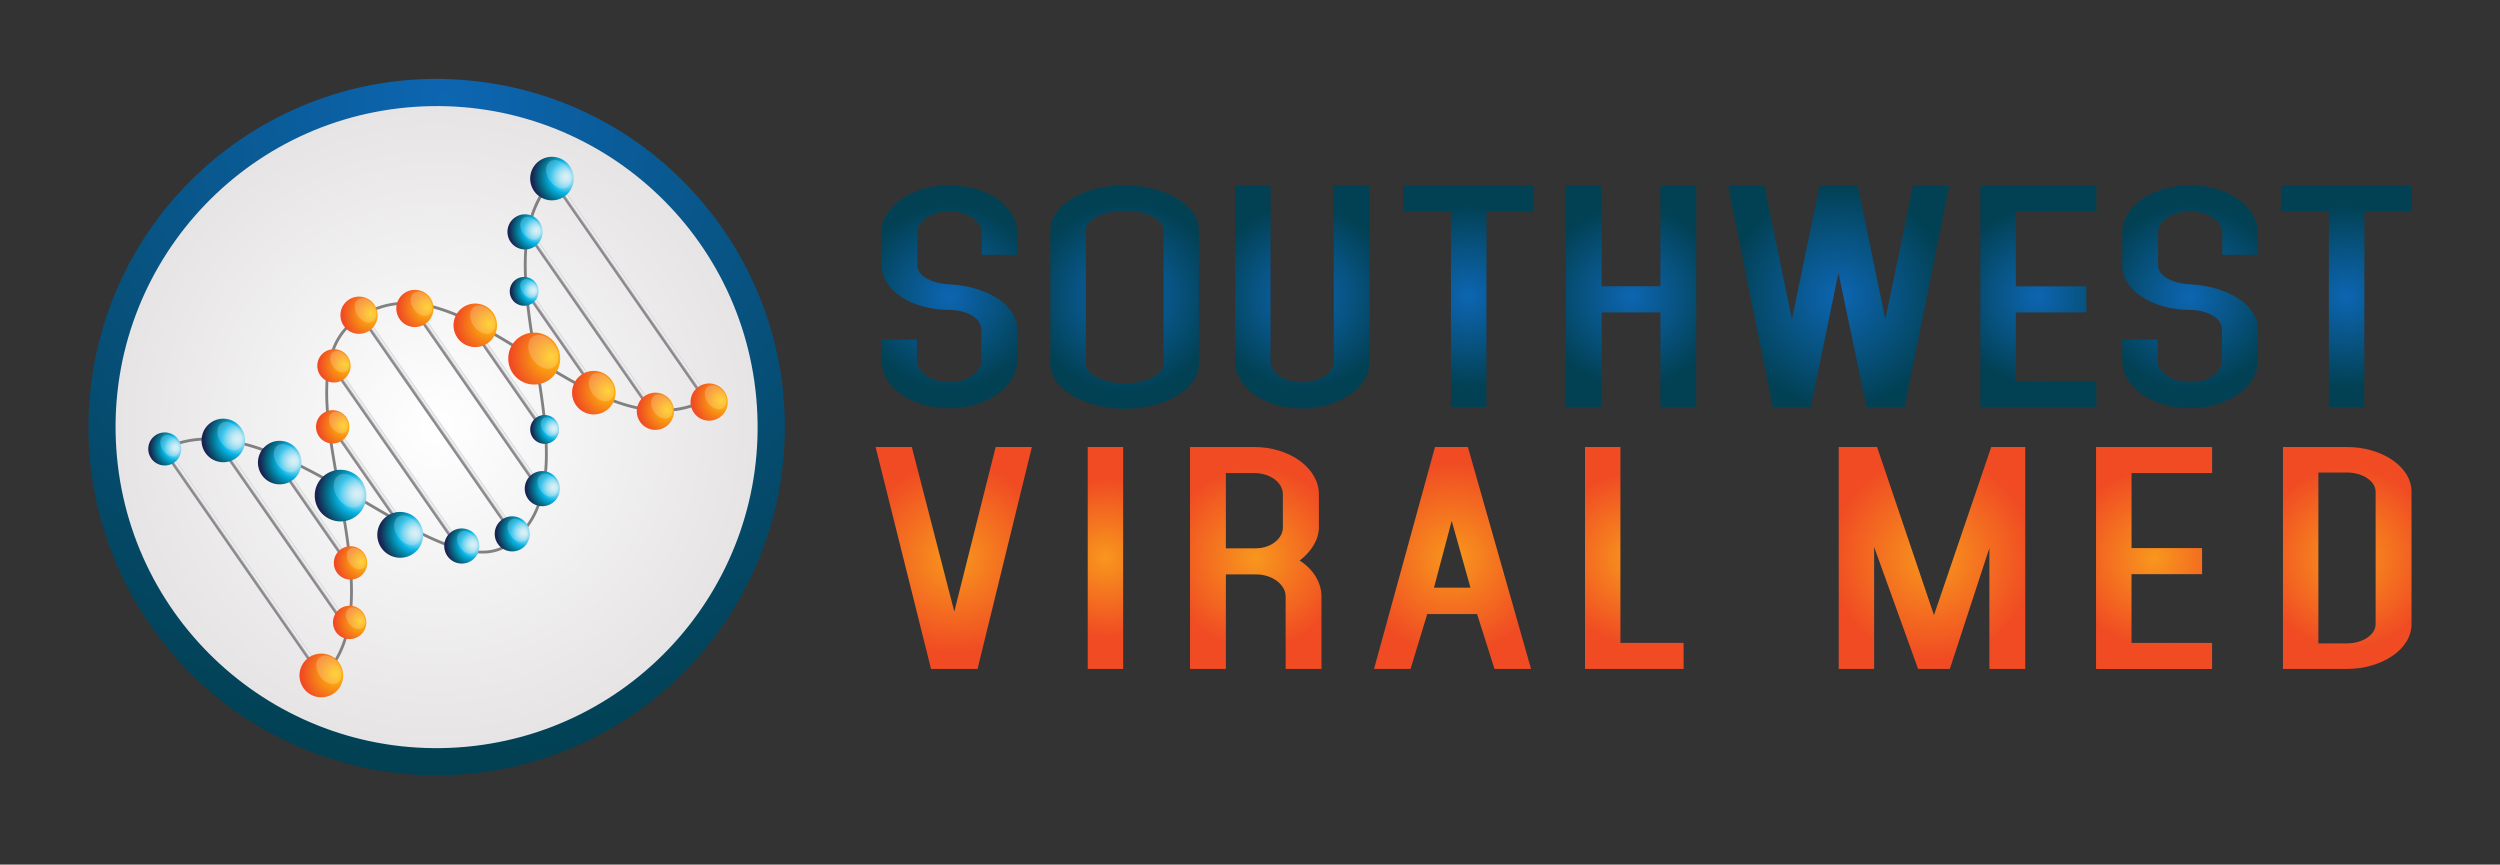 <svg id="Layer_1" data-name="Layer 1" xmlns="http://www.w3.org/2000/svg" xmlns:xlink="http://www.w3.org/1999/xlink" viewBox="0 0 1200 415"><rect x="0" y="0" width="1200" height="415" fill="#333333" stroke="none"/><defs><style>.cls-1{fill:url(#radial-gradient);}.cls-2{fill:url(#radial-gradient-2);}.cls-3{fill:url(#radial-gradient-3);}.cls-4{fill:url(#radial-gradient-4);}.cls-5{fill:url(#radial-gradient-5);}.cls-6{fill:url(#radial-gradient-6);}.cls-7{fill:url(#radial-gradient-7);}.cls-8{fill:url(#radial-gradient-8);}.cls-9{fill:url(#radial-gradient-9);}.cls-10{fill:url(#radial-gradient-10);}.cls-11{fill:url(#radial-gradient-11);}.cls-12{fill:url(#radial-gradient-12);}.cls-13{fill:url(#radial-gradient-13);}.cls-14{fill:url(#radial-gradient-14);}.cls-15{fill:url(#radial-gradient-15);}.cls-16{fill:url(#radial-gradient-16);}.cls-17{fill:url(#radial-gradient-17);}.cls-18{fill:url(#radial-gradient-18);}.cls-19{fill:url(#radial-gradient-19);}.cls-20{fill:#818181;}.cls-21{fill:url(#linear-gradient);}.cls-22{fill:url(#linear-gradient-2);}.cls-23{fill:url(#linear-gradient-3);}.cls-24{fill:url(#linear-gradient-4);}.cls-25{fill:url(#linear-gradient-5);}.cls-26{fill:url(#linear-gradient-6);}.cls-27{fill:url(#linear-gradient-7);}.cls-28{fill:url(#linear-gradient-8);}.cls-29{fill:url(#linear-gradient-9);}.cls-30{fill:url(#linear-gradient-10);}.cls-31{fill:url(#linear-gradient-11);}.cls-32{fill:url(#radial-gradient-20);}.cls-33{fill:#fff;opacity:0.2;}.cls-34{fill:url(#radial-gradient-21);}.cls-35{fill:url(#radial-gradient-22);}.cls-36{fill:url(#radial-gradient-23);}.cls-37{fill:url(#radial-gradient-24);}.cls-38{fill:url(#radial-gradient-25);}.cls-39{fill:url(#radial-gradient-26);}.cls-40{fill:url(#radial-gradient-27);}.cls-41{fill:url(#radial-gradient-28);}.cls-42{fill:url(#radial-gradient-29);}.cls-43{fill:url(#radial-gradient-30);}.cls-44{fill:url(#radial-gradient-31);}.cls-45{fill:url(#radial-gradient-32);}.cls-46{fill:url(#radial-gradient-33);}.cls-47{fill:url(#radial-gradient-34);}.cls-48{fill:url(#radial-gradient-35);}.cls-49{fill:url(#radial-gradient-36);}.cls-50{fill:url(#radial-gradient-37);}.cls-51{fill:url(#radial-gradient-38);}.cls-52{fill:url(#radial-gradient-39);}.cls-53{fill:url(#radial-gradient-40);}.cls-54{fill:url(#radial-gradient-41);}.cls-55{fill:url(#radial-gradient-42);}.cls-56{fill:url(#radial-gradient-43);}</style><radialGradient id="radial-gradient" cx="455.67" cy="142.44" r="44.29" gradientUnits="userSpaceOnUse"><stop offset="0" stop-color="#0d66b2"/><stop offset="1" stop-color="#024154"/></radialGradient><radialGradient id="radial-gradient-2" cx="539.82" cy="142.57" r="45.54" xlink:href="#radial-gradient"/><radialGradient id="radial-gradient-3" cx="625.13" cy="142.5" r="44.23" xlink:href="#radial-gradient"/><radialGradient id="radial-gradient-4" cx="704.76" cy="142.18" r="43.71" xlink:href="#radial-gradient"/><radialGradient id="radial-gradient-5" cx="782.88" cy="142.18" r="43.68" xlink:href="#radial-gradient"/><radialGradient id="radial-gradient-6" cx="882.55" cy="142.18" r="53.18" xlink:href="#radial-gradient"/><radialGradient id="radial-gradient-7" cx="978.41" cy="142.18" r="42.49" xlink:href="#radial-gradient"/><radialGradient id="radial-gradient-8" cx="1051.21" cy="142.44" r="44.29" xlink:href="#radial-gradient"/><radialGradient id="radial-gradient-9" cx="1126.15" cy="142.18" r="43.71" xlink:href="#radial-gradient"/><radialGradient id="radial-gradient-10" cx="457.8" cy="267.82" r="46.06" gradientUnits="userSpaceOnUse"><stop offset="0" stop-color="#f8971d"/><stop offset="1" stop-color="#f04b23"/></radialGradient><radialGradient id="radial-gradient-11" cx="530.6" cy="267.82" r="38.14" xlink:href="#radial-gradient-10"/><radialGradient id="radial-gradient-12" cx="602.78" cy="267.82" r="43.78" xlink:href="#radial-gradient-10"/><radialGradient id="radial-gradient-13" cx="697.22" cy="267.82" r="46.13" xlink:href="#radial-gradient-10"/><radialGradient id="radial-gradient-14" cx="784.48" cy="267.82" r="41.21" xlink:href="#radial-gradient-10"/><radialGradient id="radial-gradient-15" cx="927.33" cy="267.82" r="49.2" xlink:href="#radial-gradient-10"/><radialGradient id="radial-gradient-16" cx="1033.96" cy="267.82" r="42.49" xlink:href="#radial-gradient-10"/><radialGradient id="radial-gradient-17" cx="1126.68" cy="267.82" r="43.52" xlink:href="#radial-gradient-10"/><radialGradient id="radial-gradient-18" cx="214.14" cy="48.33" r="316.64" gradientTransform="translate(382.78 -31.54) rotate(81.84)" xlink:href="#radial-gradient"/><radialGradient id="radial-gradient-19" cx="209.58" cy="205" r="154.09" gradientTransform="translate(14.29 -13.66) rotate(3.86)" gradientUnits="userSpaceOnUse"><stop offset="0" stop-color="#fff"/><stop offset="1" stop-color="#e6e4e5"/></radialGradient><linearGradient id="linear-gradient" x1="549.68" y1="985.84" x2="549.68" y2="988.57" gradientTransform="translate(1291.22 -408.66) rotate(90)" gradientUnits="userSpaceOnUse"><stop offset="0" stop-color="#d2d3d3"/><stop offset="0.18" stop-color="#e5e6e6"/><stop offset="0.36" stop-color="#f3f4f5"/><stop offset="0.69" stop-color="#8c888e"/></linearGradient><linearGradient id="linear-gradient-2" x1="547.81" y1="1009.74" x2="547.81" y2="1012.46" gradientTransform="translate(1294.44 -394.68) rotate(90)" xlink:href="#linear-gradient"/><linearGradient id="linear-gradient-3" x1="551.36" y1="1026.86" x2="551.36" y2="1029.58" gradientTransform="translate(1299.52 -385.54) rotate(90)" xlink:href="#linear-gradient"/><linearGradient id="linear-gradient-4" x1="549" y1="1058.13" x2="549" y2="1060.85" gradientTransform="translate(1303.77 -367.26) rotate(90)" xlink:href="#linear-gradient"/><linearGradient id="linear-gradient-5" x1="551.06" y1="1075.84" x2="551.06" y2="1078.56" gradientTransform="translate(1308.12 -357.53) rotate(90)" xlink:href="#linear-gradient"/><linearGradient id="linear-gradient-6" x1="547.31" y1="1098.55" x2="547.31" y2="1101.28" gradientTransform="translate(1310.04 -343.88) rotate(90)" xlink:href="#linear-gradient"/><linearGradient id="linear-gradient-7" x1="550.44" y1="1123.64" x2="550.44" y2="1126.36" gradientTransform="translate(1316.32 -330.13) rotate(90)" xlink:href="#linear-gradient"/><linearGradient id="linear-gradient-8" x1="549.85" y1="1140.46" x2="549.85" y2="1143.18" gradientTransform="translate(1318.99 -320.42) rotate(90)" xlink:href="#linear-gradient"/><linearGradient id="linear-gradient-9" x1="547.49" y1="1171.73" x2="547.49" y2="1174.45" gradientTransform="translate(1323.24 -302.14) rotate(90)" xlink:href="#linear-gradient"/><linearGradient id="linear-gradient-10" x1="550.65" y1="1189.43" x2="550.65" y2="1192.16" gradientTransform="translate(1328.22 -292.6) rotate(90)" xlink:href="#linear-gradient"/><linearGradient id="linear-gradient-11" x1="548.58" y1="1213.04" x2="548.58" y2="1215.76" gradientTransform="translate(1331.26 -278.75) rotate(90)" xlink:href="#linear-gradient"/><radialGradient id="radial-gradient-20" cx="552.93" cy="1150.8" r="19.22" gradientTransform="translate(800.71 -873.89) rotate(55.19)" gradientUnits="userSpaceOnUse"><stop offset="0" stop-color="#d1ecf3"/><stop offset="0.05" stop-color="#cbeaf3"/><stop offset="0.12" stop-color="#bbe6f2"/><stop offset="0.2" stop-color="#9fdef0"/><stop offset="0.28" stop-color="#79d4ee"/><stop offset="0.37" stop-color="#49c7eb"/><stop offset="0.46" stop-color="#0eb7e7"/><stop offset="0.47" stop-color="#07b5e7"/><stop offset="0.75" stop-color="#046f8b"/><stop offset="1" stop-color="#182550"/></radialGradient><radialGradient id="radial-gradient-21" cx="584.34" cy="1138.8" r="16.99" xlink:href="#radial-gradient-20"/><radialGradient id="radial-gradient-22" cx="604.72" cy="1119.07" r="13.08" xlink:href="#radial-gradient-20"/><radialGradient id="radial-gradient-23" cx="613.8" cy="1095.87" r="13.08" gradientTransform="matrix(0, 1, -1, 0, 1346.6, -354.87)" xlink:href="#radial-gradient-20"/><radialGradient id="radial-gradient-24" cx="604.21" cy="1071.65" r="13.08" xlink:href="#radial-gradient-20"/><radialGradient id="radial-gradient-25" cx="498.29" cy="1008.1" r="13.08" xlink:href="#radial-gradient-20"/><radialGradient id="radial-gradient-26" cx="485.31" cy="981.72" r="16.21" xlink:href="#radial-gradient-20"/><radialGradient id="radial-gradient-27" cx="522.64" cy="1166.83" r="16.21" xlink:href="#radial-gradient-20"/><radialGradient id="radial-gradient-28" cx="498.43" cy="1182.97" r="16.21" xlink:href="#radial-gradient-20"/><radialGradient id="radial-gradient-29" cx="484.97" cy="1209.84" r="12.29" xlink:href="#radial-gradient-20"/><radialGradient id="radial-gradient-30" cx="581.03" cy="1055.37" r="10.73" xlink:href="#radial-gradient-20"/><radialGradient id="radial-gradient-31" cx="521.01" cy="1025.62" r="10.73" xlink:href="#radial-gradient-20"/><radialGradient id="radial-gradient-32" cx="552.03" cy="1036.86" r="19.33" gradientTransform="translate(800.71 -873.89) rotate(55.19)" gradientUnits="userSpaceOnUse"><stop offset="0" stop-color="#ffc808"/><stop offset="1" stop-color="#f04b23"/></radialGradient><radialGradient id="radial-gradient-33" cx="522.13" cy="1052.14" r="16.21" xlink:href="#radial-gradient-32"/><radialGradient id="radial-gradient-34" cx="581.15" cy="1023.89" r="16.21" xlink:href="#radial-gradient-32"/><radialGradient id="radial-gradient-35" cx="604.88" cy="1005.6" r="13.86" xlink:href="#radial-gradient-32"/><radialGradient id="radial-gradient-36" cx="615.97" cy="981.89" r="13.86" xlink:href="#radial-gradient-32"/><radialGradient id="radial-gradient-37" cx="498.45" cy="1072.18" r="13.86" xlink:href="#radial-gradient-32"/><radialGradient id="radial-gradient-38" cx="485.81" cy="1096.07" r="13.86" xlink:href="#radial-gradient-32"/><radialGradient id="radial-gradient-39" cx="498.61" cy="1120.34" r="12.35" xlink:href="#radial-gradient-32"/><radialGradient id="radial-gradient-40" cx="580.81" cy="1167.83" r="12.34" xlink:href="#radial-gradient-32"/><radialGradient id="radial-gradient-41" cx="604.02" cy="1184.47" r="12.34" xlink:href="#radial-gradient-32"/><radialGradient id="radial-gradient-42" cx="617.94" cy="1208.74" r="16.27" xlink:href="#radial-gradient-32"/><radialGradient id="radial-gradient-43" cx="522.3" cy="1137.56" r="12.34" xlink:href="#radial-gradient-32"/></defs><path class="cls-1" d="M440.33,127.25c0,5.48,7.27,8.87,15.78,9.26,16.32.91,32.1,9,32.1,21.51v15.25c0,12.52-14.72,22.69-32.45,22.69-18.09,0-32.63-10.17-32.63-22.69V163h17v10.3c0,5.48,7.1,10.17,15.61,10.17S471,178.75,471,173.27V158c0-5.48-7.27-9.26-15.61-9.26-17.2,0-32.27-9.12-32.27-21.51V111.61c0-12.52,14.54-22.69,32.63-22.69s32.45,10.17,32.45,22.69V122.3h-17V111.61c0-5.61-7.1-10.17-15.43-10.17-8.69,0-15.43,4.69-15.43,10.17Z"/><path class="cls-2" d="M575.47,174.7c0,12.26-16.67,21.52-35.65,21.52-18.62,0-35.64-9.26-35.64-21.52V110.43c0-12.25,17-21.51,35.64-21.51,19,0,35.65,9.26,35.65,21.51Zm-17,0V110.43c0-5.34-8.69-9.25-18.62-9.25-9.75,0-18.62,3.91-18.62,9.25V174.7c0,5.35,8.87,9.26,18.62,9.26C549.75,184,558.44,180.05,558.44,174.7Z"/><path class="cls-3" d="M640.2,173.79V88.92h17.2v84.87c0,12.26-14.72,22.3-32.45,22.3-17.56,0-32.1-10-32.1-22.3V88.92h17v84.87c0,5.35,6.91,9.78,15.07,9.78S640.2,179.14,640.2,173.79Z"/><path class="cls-4" d="M713.45,195.43h-17v-94h-23V88.92h62.78v12.52h-22.7Z"/><path class="cls-5" d="M814.18,195.43H797V149.94h-28.2v45.49h-17.2V88.92h17.2v48.5H797V88.92h17.2Z"/><path class="cls-6" d="M869.16,195.43H850.9L829.44,88.92h17.38l13.3,64.4,13.3-64.4h18.26l13.3,64.4,13.3-64.4h17.38L914.21,195.43H895.94L882.46,130.9Z"/><path class="cls-7" d="M1006.25,88.92v12.52H967.59v36h33.87v12.52H967.59v33h38.66v12.51H950.57V88.92Z"/><path class="cls-8" d="M1035.87,127.25c0,5.48,7.27,8.87,15.79,9.26,16.31.91,32.09,9,32.09,21.51v15.25c0,12.52-14.72,22.69-32.45,22.69-18.09,0-32.63-10.17-32.63-22.69V163h17v10.3c0,5.48,7.1,10.17,15.61,10.17s15.25-4.69,15.25-10.17V158c0-5.48-7.27-9.26-15.6-9.26-17.21,0-32.28-9.12-32.28-21.51V111.61c0-12.52,14.54-22.69,32.63-22.69s32.45,10.17,32.45,22.69V122.3h-17V111.61c0-5.61-7.1-10.17-15.43-10.17-8.69,0-15.43,4.69-15.43,10.17Z"/><path class="cls-9" d="M1134.84,195.43h-17v-94h-23V88.92h62.77v12.52h-22.69Z"/><path class="cls-10" d="M437.67,214.57l20.39,79,19.86-79H495.3L469.23,321.08H446.89l-26.6-106.51Z"/><path class="cls-11" d="M539.11,321.08h-17V214.57h17Z"/><path class="cls-12" d="M588.42,321.08H571.21V214.57h30.86c17,0,31,10.17,31,22.68v15.91c0,5.86-3.73,11.73-9.22,15.9,6.74,4.3,10.46,10.82,10.46,17.21v34.81h-17.2V286.27c0-5.74-6.56-10.56-14.19-10.56H588.42Zm0-94v36.11h14.36c7.27,0,13-4.69,13-10V237.25c0-5.6-6-10.17-13.66-10.17Z"/><path class="cls-13" d="M717.35,321.08,709,294.74H685.07l-8,26.34H659.54L688.8,214.57h15.78L734.9,321.08Zm-11.53-39-9-32.07c-2.84,10.43-5.32,20.33-8.51,32.07Z"/><path class="cls-14" d="M808.15,321.08H760.8V214.57h17v94h30.32Z"/><path class="cls-15" d="M935.93,321.08H920.68l-21.1-58.54v58.54h-17V214.57H901l27.31,80.69,27.49-80.69h16.32V321.08H954.9v-58Z"/><path class="cls-16" d="M1061.81,214.57v12.51h-38.66v36H1057v12.52h-33.87v33h38.66v12.52h-55.69V214.57Z"/><path class="cls-17" d="M1095.82,321.08V214.57h30.86c16.14,0,30.85,9.12,30.85,21.51v63.49c0,12.38-14.71,21.51-30.85,21.51Zm17-94.26v82h13.83c7.09,0,13.65-3.91,13.65-9.25V236.08c0-5.35-6.56-9.26-13.65-9.26Z"/><circle class="cls-18" cx="209.58" cy="205" r="167.12" transform="translate(-23.08 383.38) rotate(-81.84)"/><circle class="cls-19" cx="209.58" cy="205" r="154.09" transform="translate(-13.34 14.59) rotate(-3.86)"/><path class="cls-20" d="M73.57,219.35l-.78-1.14c13.45-9.25,29.78-10.63,49.95-4.21,17.6,5.61,35.54,16.17,52.89,26.39,14.16,8.34,27.54,16.22,39.39,20.54,13.12,4.78,22.51,4.53,29.55-.8,10.58-8,15.94-19.74,16.86-36.91.82-15.24-2.08-33-4.89-50.21-2.92-17.9-5.93-36.41-4.91-52.54.56-8.74,2.22-16.07,5.09-22.43A43,43,0,0,1,271,80.52l.81,1.11C260.28,90,254.14,102.74,253,120.55c-1,16,2,34.41,4.89,52.24,2.82,17.26,5.73,35.11,4.91,50.5-.45,8.33-1.92,15.3-4.5,21.34a40,40,0,0,1-12.9,16.6,22.57,22.57,0,0,1-14,4.46c-4.87,0-10.38-1.12-16.83-3.47-12-4.37-25.4-12.27-39.62-20.65-17.28-10.17-35.15-20.7-52.61-26.26C102.59,209,86.64,210.35,73.57,219.35Z"/><path class="cls-20" d="M149.64,328.35c25.82-18.61,18.93-57,12.26-94.12-3.08-17.15-6-33.34-5.75-47.45.13-7.63,1.17-13.92,3.19-19.25a30.35,30.35,0,0,1,10.51-14.19,41.18,41.18,0,0,1,20.3-8.21,51.38,51.38,0,0,1,21,2.4c14.11,4.33,28.25,13.14,43.21,22.47s30.48,19,45.75,23.57c17.07,5.11,31.85,3.09,45.18-6.18l.79,1.13c-30.54,21.24-62,1.62-92.45-17.35-14.88-9.28-28.95-18-42.88-22.32-15.67-4.81-28.4-3-40.08,5.6-19.16,14.15-13.46,45.91-7.42,79.53,3.32,18.49,6.76,37.6,6.06,54.38-.38,9.1-1.92,16.71-4.7,23.26a41.85,41.85,0,0,1-14.16,17.85Z"/><rect class="cls-21" x="302.6" y="79.23" width="2.77" height="123.58" transform="translate(-26.1 198.79) rotate(-34.81)"/><rect class="cls-22" x="281.92" y="99.11" width="2.77" height="108.05" transform="matrix(0.82, -0.57, 0.57, 0.82, -36.72, 189.15)"/><rect class="cls-23" x="269.89" y="132.15" width="2.77" height="67.34" transform="translate(-46.11 184.55) rotate(-34.81)"/><rect class="cls-24" x="242.86" y="148.06" width="2.78" height="67.34" transform="translate(-60.04 171.97) rotate(-34.81)"/><rect class="cls-25" x="229.5" y="141.87" width="2.77" height="103.33" transform="translate(-69.16 166.46) rotate(-34.81)"/><rect class="cls-26" x="208.71" y="139.87" width="2.78" height="127.11" transform="translate(-78.53 156.36) rotate(-34.81)"/><rect class="cls-27" x="189.91" y="163.43" width="2.77" height="113.77" transform="translate(-91.54 148.64) rotate(-34.81)"/><rect class="cls-28" x="175.76" y="193.5" width="2.77" height="71.87" transform="translate(-99.28 142.2) rotate(-34.81)"/><rect class="cls-29" x="148.73" y="211.77" width="2.77" height="67.15" transform="translate(-113.2 129.62) rotate(-34.81)"/><rect class="cls-30" x="136" y="207.45" width="2.77" height="101.21" transform="matrix(0.82, -0.57, 0.57, 0.82, -122.73, 124.62)"/><rect class="cls-31" x="115.45" y="204.77" width="2.77" height="130.12" transform="translate(-133.14 115) rotate(-34.81)"/><path class="cls-32" d="M170.53,248.06a12.39,12.39,0,1,1,3.1-17.25A12.39,12.39,0,0,1,170.53,248.06Z"/><path class="cls-33" d="M172.44,242.78c-2.85,2-7.42.35-10.2-3.66s-2.73-8.85.12-10.83,7.41-.35,10.2,3.66S175.29,240.8,172.44,242.78Z"/><path class="cls-34" d="M198.43,265.72a11,11,0,1,1,2.73-15.24A10.95,10.95,0,0,1,198.43,265.72Z"/><path class="cls-33" d="M200,260.93c-2.52,1.75-6.55.3-9-3.24s-2.41-7.82.1-9.57,6.56-.3,9,3.23S202.54,259.18,200,260.93Z"/><path class="cls-35" d="M226.48,269a8.43,8.43,0,1,1,2.1-11.74A8.43,8.43,0,0,1,226.48,269Z"/><path class="cls-33" d="M227.7,265.26c-1.94,1.35-5,.23-6.94-2.49s-1.86-6,.08-7.37,5-.23,6.94,2.49S229.64,263.91,227.7,265.26Z"/><circle class="cls-36" cx="245.89" cy="256.24" r="8.43" transform="translate(-102.28 186.24) rotate(-34.81)"/><path class="cls-33" d="M251.94,259.47c-1.94,1.35-5.05.23-6.94-2.49s-1.86-6,.08-7.37,5-.24,6.94,2.49S253.87,258.12,251.94,259.47Z"/><path class="cls-37" d="M265.11,241.47a8.43,8.43,0,1,1,2.11-11.74A8.43,8.43,0,0,1,265.11,241.47Z"/><path class="cls-33" d="M266.34,237.78c-1.94,1.35-5,.23-6.94-2.49s-1.86-6,.08-7.37,5-.24,6.94,2.49S268.28,236.43,266.34,237.78Z"/><path class="cls-38" d="M256.82,118.22a8.43,8.43,0,1,1,2.11-11.73A8.43,8.43,0,0,1,256.82,118.22Z"/><path class="cls-33" d="M258.05,114.53c-1.94,1.35-5.05.23-6.94-2.49s-1.86-6,.08-7.37,5.05-.23,6.94,2.49S260,113.18,258.05,114.53Z"/><path class="cls-39" d="M270.9,94.3a10.45,10.45,0,1,1,2.61-14.55A10.45,10.45,0,0,1,270.9,94.3Z"/><path class="cls-33" d="M272.42,89.73c-2.4,1.67-6.25.28-8.59-3.09s-2.31-7.46.1-9.14,6.25-.28,8.6,3.09S274.83,88.06,272.42,89.73Z"/><path class="cls-40" d="M140.23,230.62a10.45,10.45,0,1,1,2.61-14.54A10.44,10.44,0,0,1,140.23,230.62Z"/><path class="cls-33" d="M141.75,226.05c-2.4,1.67-6.25.29-8.6-3.08s-2.3-7.47.11-9.14,6.25-.29,8.59,3.09S144.15,224.38,141.75,226.05Z"/><path class="cls-41" d="M113.16,220a10.45,10.45,0,1,1,2.61-14.54A10.45,10.45,0,0,1,113.16,220Z"/><path class="cls-33" d="M114.68,215.39c-2.4,1.67-6.25.29-8.6-3.09s-2.3-7.46.1-9.13,6.25-.29,8.6,3.08S117.08,213.72,114.68,215.39Z"/><path class="cls-42" d="M83.63,222a7.93,7.93,0,1,1,2-11A7.94,7.94,0,0,1,83.63,222Z"/><path class="cls-33" d="M84.78,218.55c-1.82,1.27-4.74.22-6.52-2.34s-1.75-5.66.07-6.93,4.75-.22,6.53,2.34S86.6,217.28,84.78,218.55Z"/><path class="cls-43" d="M265.37,211.8a6.92,6.92,0,1,1,1.73-9.63A6.92,6.92,0,0,1,265.37,211.8Z"/><path class="cls-33" d="M266.38,208.77c-1.59,1.11-4.14.19-5.69-2s-1.53-4.94.06-6,4.14-.19,5.7,2S268,207.67,266.38,208.77Z"/><path class="cls-44" d="M255.54,145.53a6.92,6.92,0,1,1,1.73-9.63A6.92,6.92,0,0,1,255.54,145.53Z"/><path class="cls-33" d="M256.54,142.5c-1.59,1.11-4.13.19-5.69-2s-1.52-4.94.07-6.05,4.14-.19,5.69,2S258.14,141.4,256.54,142.5Z"/><path class="cls-45" d="M263.56,182.34A12.47,12.47,0,1,1,266.67,165,12.47,12.47,0,0,1,263.56,182.34Z"/><path class="cls-33" d="M265.87,176.18c-2.87,2-7.46.34-10.26-3.69s-2.75-8.9.12-10.89,7.46-.35,10.26,3.68S268.74,174.18,265.87,176.18Z"/><path class="cls-46" d="M234.11,164.73a10.45,10.45,0,1,1,2.61-14.54A10.47,10.47,0,0,1,234.11,164.73Z"/><path class="cls-33" d="M236,159.56c-2.4,1.67-6.25.29-8.59-3.08s-2.31-7.47.1-9.14,6.25-.29,8.6,3.09S238.45,157.89,236,159.56Z"/><path class="cls-47" d="M291,197.06a10.45,10.45,0,1,1,2.61-14.55A10.45,10.45,0,0,1,291,197.06Z"/><path class="cls-33" d="M292.93,191.89c-2.41,1.67-6.26.29-8.6-3.09s-2.3-7.46.1-9.13,6.25-.29,8.6,3.08S295.33,190.22,292.93,191.89Z"/><path class="cls-48" d="M319.68,204.75a8.93,8.93,0,1,1,2.24-12.44A8.92,8.92,0,0,1,319.68,204.75Z"/><path class="cls-33" d="M321.34,200.33c-2,1.43-5.35.25-7.35-2.64s-2-6.38.08-7.81,5.35-.25,7.36,2.64S323.4,198.9,321.34,200.33Z"/><path class="cls-49" d="M345.48,200.33a8.93,8.93,0,1,1,2.24-12.44A8.94,8.94,0,0,1,345.48,200.33Z"/><path class="cls-33" d="M347.14,195.91c-2.06,1.42-5.35.24-7.35-2.64s-2-6.39.08-7.81,5.35-.25,7.36,2.63S349.19,194.48,347.14,195.91Z"/><circle class="cls-50" cx="199.16" cy="148.05" r="8.94"/><path class="cls-33" d="M205.92,151c-2.06,1.43-5.35.25-7.35-2.64s-2-6.38.08-7.81,5.35-.25,7.36,2.64S208,149.53,205.92,151Z"/><path class="cls-51" d="M177.43,158.64a8.93,8.93,0,1,1,2.24-12.43A8.94,8.94,0,0,1,177.43,158.64Z"/><path class="cls-33" d="M179.09,154.22c-2.06,1.43-5.35.25-7.36-2.63s-2-6.39.09-7.82,5.34-.25,7.35,2.64S181.14,152.79,179.09,154.22Z"/><path class="cls-52" d="M164.89,182.15a8,8,0,1,1,2-11.08A8,8,0,0,1,164.89,182.15Z"/><ellipse class="cls-33" cx="163.13" cy="173.56" rx="4.04" ry="5.67" transform="translate(-69.89 124.19) rotate(-34.81)"/><path class="cls-53" d="M172.83,276.75a8,8,0,1,1,2-11.08A7.95,7.95,0,0,1,172.83,276.75Z"/><path class="cls-33" d="M174.31,272.81c-1.83,1.27-4.76.22-6.55-2.35s-1.75-5.69.08-7,4.76-.22,6.54,2.35S176.14,271.54,174.31,272.81Z"/><path class="cls-54" d="M172.41,305.3a8,8,0,1,1,2-11.08A7.95,7.95,0,0,1,172.41,305.3Z"/><ellipse class="cls-33" cx="170.65" cy="296.71" rx="4.04" ry="5.67" transform="translate(-138.85 150.53) rotate(-34.81)"/><path class="cls-55" d="M160.23,332.83a10.49,10.49,0,1,1,2.62-14.6A10.49,10.49,0,0,1,160.23,332.83Z"/><path class="cls-33" d="M162.17,327.64c-2.41,1.68-6.28.29-8.63-3.1s-2.31-7.49.1-9.17,6.28-.29,8.63,3.1S164.59,326,162.17,327.64Z"/><path class="cls-56" d="M164.28,211.43a8,8,0,1,1,2-11.08A8,8,0,0,1,164.28,211.43Z"/><path class="cls-33" d="M165.75,207.49c-1.83,1.28-4.76.23-6.55-2.35s-1.75-5.68.08-6.95,4.76-.22,6.55,2.35S167.58,206.22,165.75,207.49Z"/></svg>